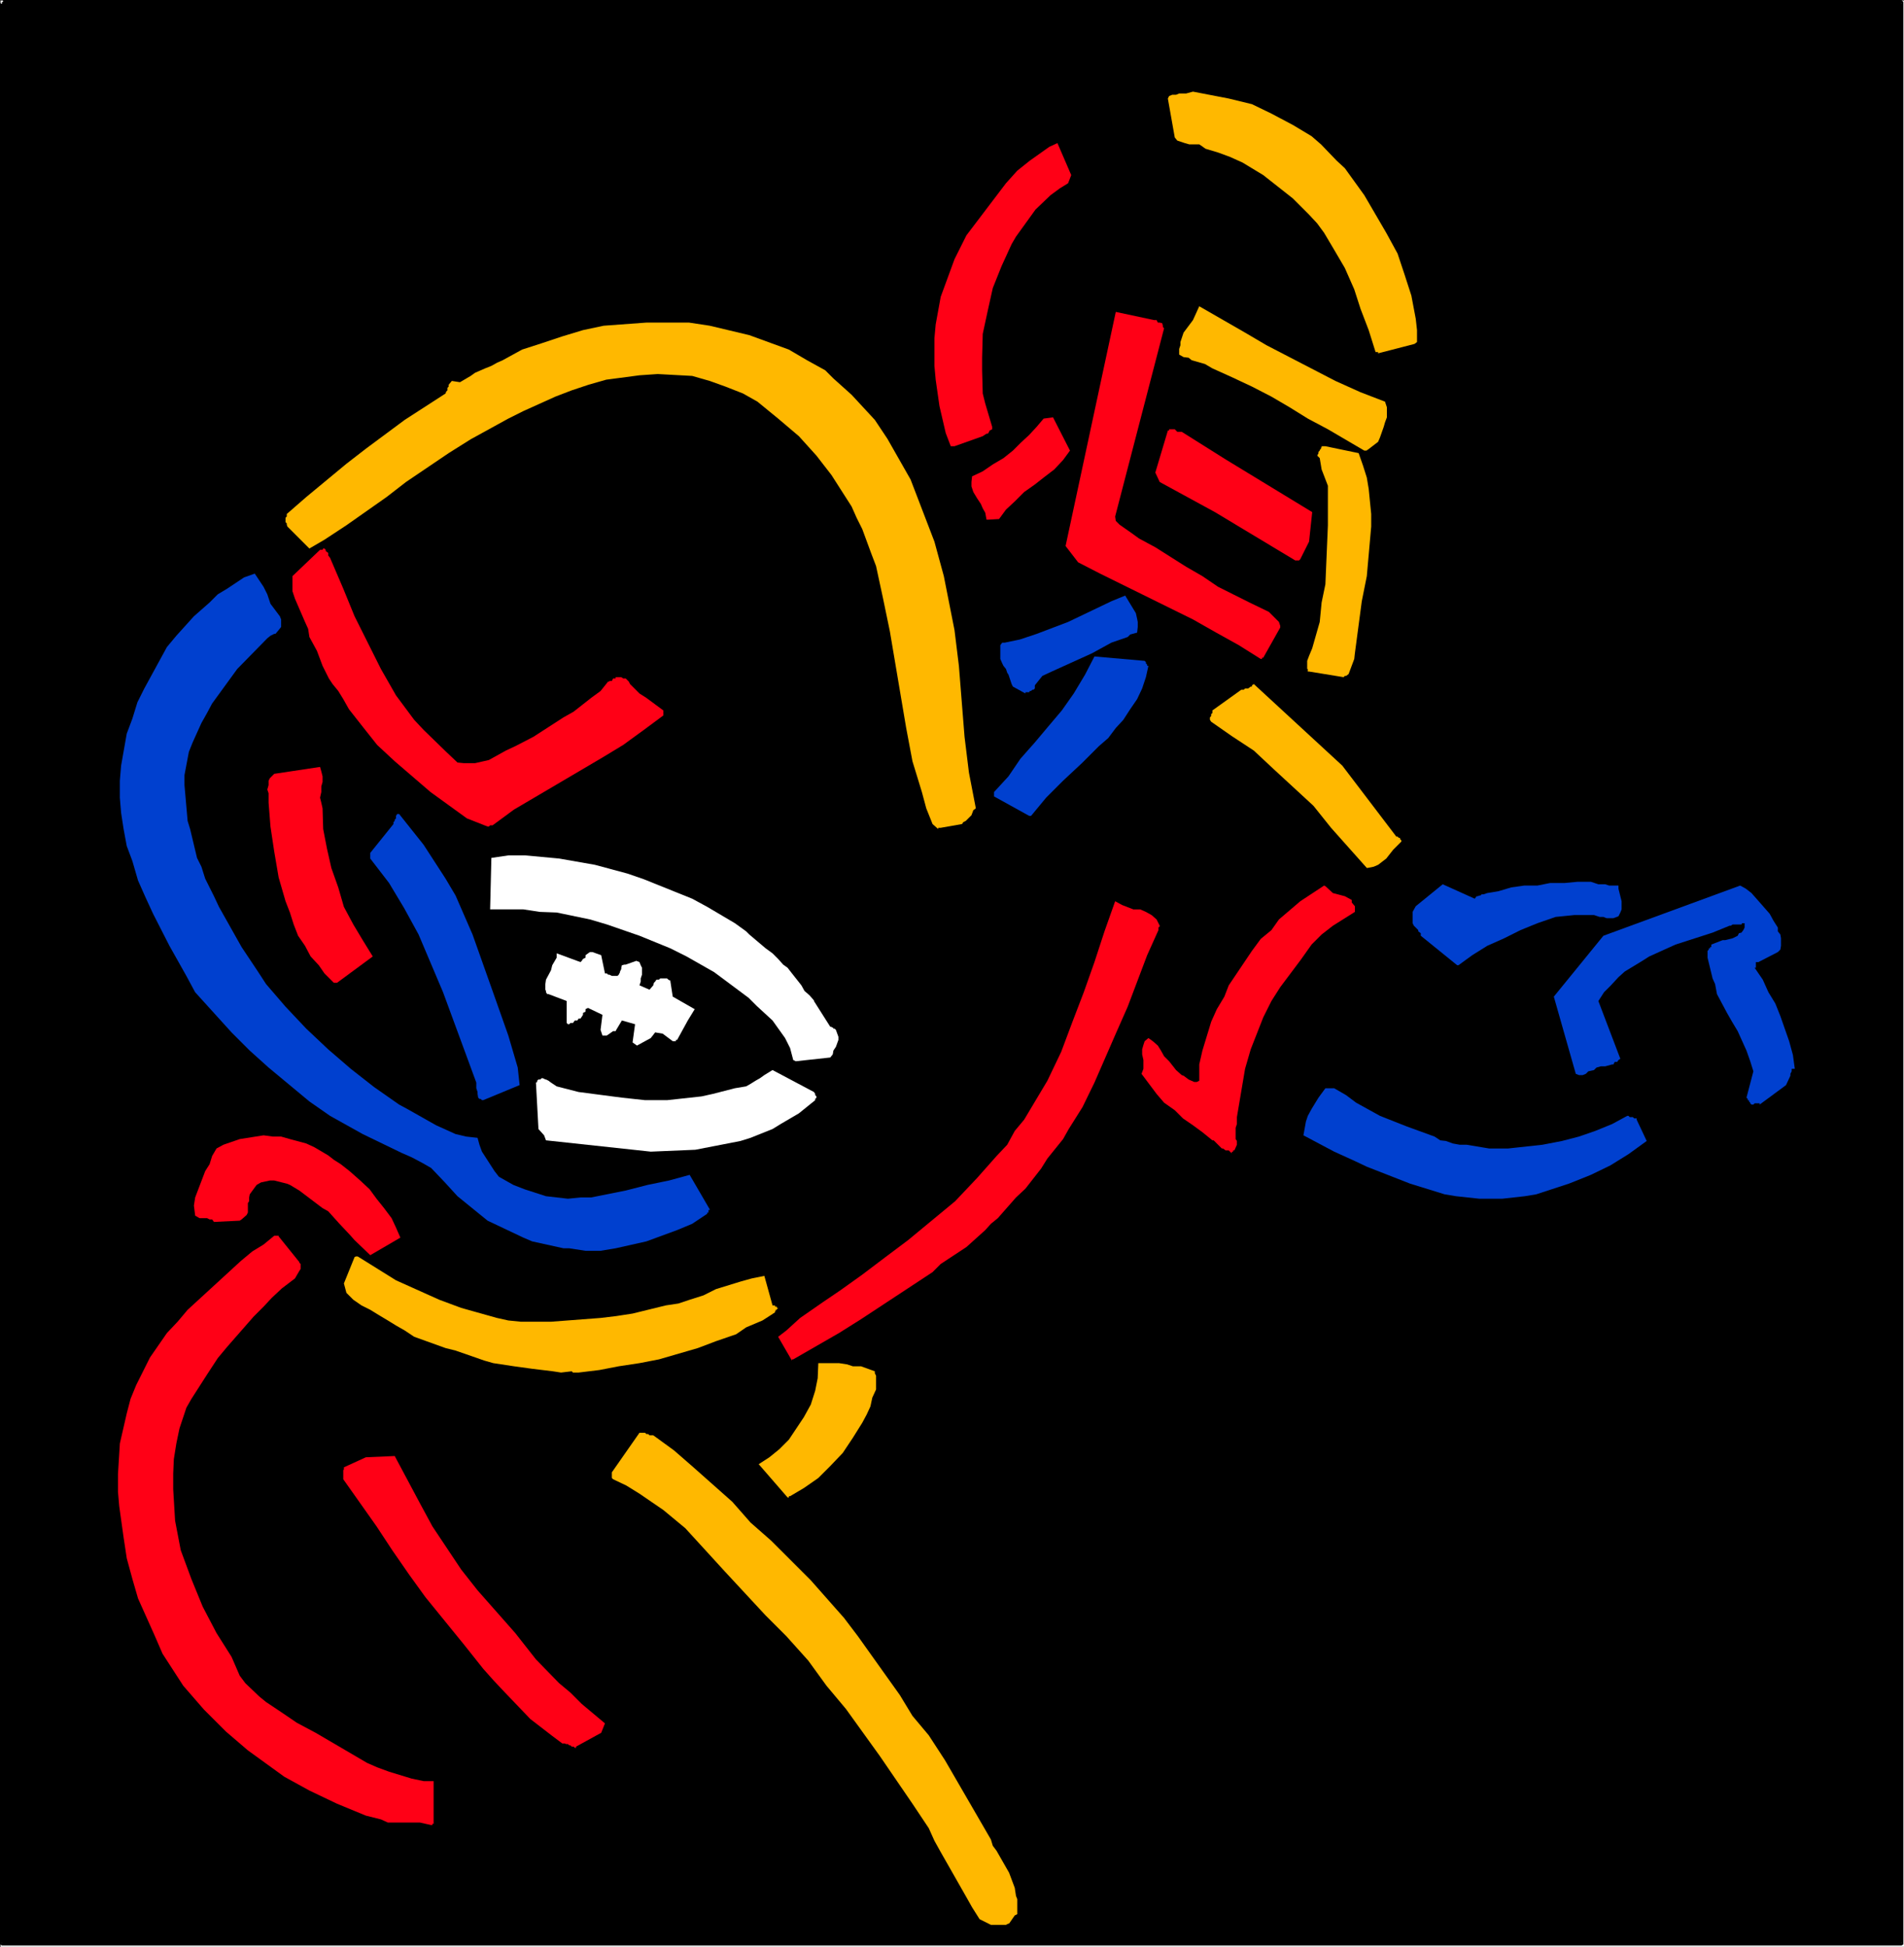 <?xml version="1.0" encoding="UTF-8" standalone="no"?>
<svg
   version="1.0"
   width="129.724mm"
   height="132.617mm"
   id="svg32"
   sodipodi:docname="Football Player 58.wmf"
   xmlns:inkscape="http://www.inkscape.org/namespaces/inkscape"
   xmlns:sodipodi="http://sodipodi.sourceforge.net/DTD/sodipodi-0.dtd"
   xmlns="http://www.w3.org/2000/svg"
   xmlns:svg="http://www.w3.org/2000/svg">
  <rect width="100%" height="100%" fill="#333333" stroke="none"/>
  <sodipodi:namedview
     id="namedview32"
     pagecolor="#ffffff"
     bordercolor="#000000"
     borderopacity="0.25"
     inkscape:showpageshadow="2"
     inkscape:pageopacity="0.0"
     inkscape:pagecheckerboard="0"
     inkscape:deskcolor="#d1d1d1"
     inkscape:document-units="mm" />
  <defs
     id="defs1">
    <pattern
       id="WMFhbasepattern"
       patternUnits="userSpaceOnUse"
       width="6"
       height="6"
       x="0"
       y="0" />
  </defs>
  <path
     style="fill:#ffffff;fill-opacity:1;fill-rule:evenodd;stroke:none"
     d="M 0.162,501.228 H 490.294 V 0.162 H 0.162 Z"
     id="path1" />
  <path
     style="fill:#000000;fill-opacity:1;fill-rule:evenodd;stroke:none"
     d="M 0.485,0.485 H 489.647 V 500.581 H 0.485 Z"
     id="path2" />
  <path
     style="fill:#000000;fill-opacity:1;fill-rule:evenodd;stroke:none"
     d="M 0.485,0 H 0.323 0.162 V 0.162 L 0,0.323 v 0 0.323 0 l 0.162,0.162 v 0 L 0.323,0.969 H 489.647 l -0.323,-0.485 V 500.581 l 0.323,-0.485 H 0.485 l 0.323,0.485 V 0.323 v 0 -0.162 L 0.646,0 H 0.485 0.323 0.162 V 0.162 L 0,0.323 v 0 V 0.485 500.581 l 0.485,0.323 H 489.647 l 0.485,-0.323 V 0.485 L 489.647,0 Z"
     id="path3" />
  <path
     style="fill:#ffb800;fill-opacity:1;fill-rule:evenodd;stroke:none"
     d="m 255.166,495.572 h 3.878 l 0.646,-0.323 h 0.162 l 1.454,-2.101 0.646,-0.323 v -3.878 l -0.323,-0.808 -0.323,-2.101 -1.454,-3.878 -3.232,-5.655 -0.97,-1.293 -0.485,-1.616 -11.797,-20.359 -4.202,-6.463 -4.202,-5.009 -3.232,-5.332 -10.827,-15.189 -3.555,-4.686 -8.565,-9.695 -10.181,-10.18 -5.333,-4.686 -4.686,-5.332 -10.019,-8.887 -5.01,-4.363 -5.333,-3.878 h -0.97 l -0.323,-0.323 h -0.485 l -0.323,-0.323 h -1.454 l -7.11,10.18 v 0.485 0.323 0.646 l 0.323,0.323 3.394,1.616 3.394,2.101 6.141,4.201 5.656,4.686 10.342,11.311 10.342,11.149 5.333,5.332 5.656,6.302 4.686,6.463 5.01,5.979 8.726,12.119 8.403,12.28 4.202,6.302 1.454,3.232 1.616,2.908 6.626,11.634 1.454,2.585 1.939,3.07 z"
     id="path4" />
  <path
     style="fill:#ff0016;fill-opacity:1;fill-rule:evenodd;stroke:none"
     d="m 111.665,469.558 v -10.988 h -2.586 l -3.07,-0.646 -5.818,-1.777 -3.07,-1.131 -2.586,-1.131 -13.251,-7.756 -4.848,-2.585 -4.04,-2.747 -3.878,-2.585 -1.778,-1.454 -3.555,-3.393 -1.454,-1.939 -2.101,-4.847 -3.878,-6.14 -3.555,-6.786 -2.909,-7.11 -2.747,-7.433 -1.454,-7.594 -0.485,-8.079 v -4.04 l 0.162,-3.716 0.646,-4.04 0.808,-3.878 0.97,-2.908 0.808,-2.424 1.293,-2.262 4.04,-6.302 2.747,-4.201 2.424,-2.908 6.787,-7.756 2.586,-2.585 2.101,-2.262 2.586,-2.424 3.394,-2.585 1.131,-1.939 0.323,-0.485 v -1.293 l -0.323,-0.323 v -0.162 l -5.333,-6.625 v -0.162 H 70.619 l -2.747,2.262 -2.909,1.777 -2.909,2.424 -13.736,12.603 -2.586,3.07 -2.747,2.908 -4.363,6.302 -3.555,7.11 -1.454,3.555 -0.97,3.716 -1.778,7.756 -0.485,7.918 v 4.524 l 0.323,3.716 1.131,8.079 0.808,5.332 1.454,5.332 1.454,5.009 4.202,9.372 2.101,4.847 5.333,8.241 5.333,6.14 5.656,5.655 5.656,4.847 9.373,6.786 6.464,3.555 7.11,3.393 7.434,3.07 3.878,0.969 1.778,0.808 h 1.778 6.464 l 2.909,0.646 h 0.323 v -0.323 z"
     id="path5" />
  <path
     style="fill:#ff0016;fill-opacity:1;fill-rule:evenodd;stroke:none"
     d="m 148.349,449.683 6.464,-3.555 0.97,-2.424 -5.979,-5.009 -2.909,-2.908 -2.909,-2.424 -5.979,-6.14 -5.333,-6.786 -9.696,-10.988 -4.202,-5.332 -7.434,-11.149 -3.232,-5.979 -6.464,-12.119 -7.434,0.323 -5.656,2.585 v 0.646 h -0.162 v 2.424 l 8.565,12.119 4.04,6.14 4.363,6.302 4.202,5.817 9.858,12.119 5.01,6.302 2.586,2.908 2.424,2.585 7.11,7.433 5.656,4.363 2.586,1.939 h 0.646 l 0.323,0.162 h 0.485 l 0.323,0.323 h 0.323 l 0.323,0.323 h 0.485 l 0.323,0.323 h 0.323 z"
     id="path6" />
  <path
     style="fill:#ffb800;fill-opacity:1;fill-rule:evenodd;stroke:none"
     d="m 203.454,385.212 3.555,-2.101 3.717,-2.585 3.07,-3.07 3.232,-3.393 2.586,-3.878 2.424,-3.878 1.131,-2.101 0.97,-2.101 0.485,-2.262 0.97,-2.101 v -0.646 -0.808 -0.646 -0.646 -0.162 -0.646 l -0.323,-0.646 v -0.485 l -1.778,-0.646 -1.778,-0.646 h -2.101 l -1.454,-0.485 -2.101,-0.323 h -1.616 -1.939 -1.778 l -0.162,3.878 -0.646,3.232 -1.131,3.555 -1.778,3.232 -1.939,2.908 -1.939,2.908 -2.424,2.424 -2.586,2.101 -2.747,1.777 7.434,8.564 h 0.323 v -0.323 z"
     id="path7" />
  <path
     style="fill:#ffb800;fill-opacity:1;fill-rule:evenodd;stroke:none"
     d="m 148.995,353.38 5.333,-0.646 5.01,-0.969 5.333,-0.808 5.01,-0.97 10.019,-2.908 4.686,-1.777 5.171,-1.777 2.586,-1.777 4.202,-1.777 2.262,-1.454 0.97,-0.646 v -0.323 h 0.162 v -0.323 h 0.323 v -0.162 l 0.323,-0.323 h -0.323 v -0.323 h -0.323 -0.162 v -0.323 h -0.646 l -2.101,-7.594 -3.232,0.646 -2.909,0.808 -6.302,1.939 -3.232,1.616 -3.555,1.131 -2.909,0.969 -3.232,0.485 -8.565,2.101 -4.202,0.646 -4.04,0.485 -12.766,0.97 h -7.757 l -3.232,-0.323 -2.909,-0.646 -9.211,-2.585 -5.656,-2.101 -11.15,-5.009 -9.858,-6.14 h -0.485 l -0.323,0.162 -2.747,6.786 0.646,2.424 1.778,1.777 2.101,1.454 2.262,1.131 2.101,1.293 2.424,1.454 2.101,1.293 2.262,1.293 2.424,1.616 8.08,2.908 2.586,0.646 7.434,2.585 2.262,0.646 5.333,0.808 4.686,0.646 5.333,0.646 2.101,0.323 2.747,-0.323 0.323,0.323 z"
     id="path8" />
  <path
     style="fill:#ff0016;fill-opacity:1;fill-rule:evenodd;stroke:none"
     d="m 204.262,349.987 11.797,-6.786 5.656,-3.555 18.422,-12.119 2.101,-2.101 6.626,-4.363 4.848,-4.363 1.454,-1.616 1.778,-1.454 4.686,-5.332 2.424,-2.262 4.04,-5.171 1.616,-2.585 4.04,-5.009 1.454,-2.585 3.555,-5.655 3.07,-6.302 5.494,-12.603 3.07,-6.948 5.01,-13.25 2.909,-6.463 v -0.646 l 0.323,-0.323 v -0.162 l -0.808,-1.616 -1.293,-1.131 -1.454,-0.808 -1.454,-0.646 h -1.778 l -2.909,-1.131 -1.778,-0.969 -2.747,7.756 -2.586,7.918 -2.747,7.756 -2.909,7.594 -2.909,7.756 -3.555,7.433 -5.979,10.018 -2.424,2.908 -1.939,3.555 -2.747,2.908 -5.01,5.655 -5.656,5.979 -12.12,10.018 -5.818,4.363 -5.979,4.524 -5.656,4.04 -4.525,3.07 -5.818,4.04 -3.555,3.232 -2.101,1.616 3.555,6.14 v -0.323 z"
     id="path9" />
  <path
     style="fill:#ff0016;fill-opacity:1;fill-rule:evenodd;stroke:none"
     d="m 95.344,323.164 7.757,-4.524 -1.131,-2.585 -1.131,-2.424 -1.939,-2.585 -1.939,-2.424 -1.778,-2.424 -2.424,-2.262 -2.747,-2.424 -2.262,-1.777 -1.778,-1.131 -1.454,-1.131 -3.555,-2.101 -2.101,-0.97 -4.202,-1.131 -2.262,-0.646 h -2.101 l -2.424,-0.323 -6.141,0.969 -4.202,1.454 -1.778,0.969 -1.131,1.939 -0.646,2.101 -1.131,1.777 -2.586,6.786 -0.323,2.101 0.323,2.585 1.131,0.646 h 1.939 l 0.646,0.323 h 0.646 l 0.485,0.646 6.626,-0.323 0.485,-0.323 1.293,-1.131 0.323,-0.646 v -2.424 l 0.323,-0.485 v -0.969 l 0.162,-0.808 1.293,-1.777 0.485,-0.646 1.131,-0.646 2.262,-0.485 h 1.131 l 3.232,0.808 0.808,0.323 2.424,1.454 5.979,4.524 1.454,0.808 2.909,3.232 2.586,2.747 1.293,1.454 z"
     id="path10" />
  <path
     style="fill:#0040cf;fill-opacity:1;fill-rule:evenodd;stroke:none"
     d="m 146.571,321.387 4.202,0.646 h 3.878 l 3.878,-0.646 7.918,-1.777 7.918,-2.908 3.878,-1.616 3.878,-2.585 v -0.323 h 0.323 v -0.646 h 0.323 v -0.162 l -5.171,-8.887 -5.333,1.454 -5.494,1.131 -5.656,1.454 -8.888,1.777 h -2.747 l -3.232,0.323 -5.656,-0.646 -5.494,-1.777 -2.909,-1.131 -3.717,-2.101 -1.131,-1.454 -3.232,-5.009 -0.646,-1.777 -0.485,-1.777 -2.909,-0.323 -2.747,-0.646 -5.01,-2.262 -7.434,-4.201 -2.101,-1.131 -6.464,-4.524 -5.979,-4.686 -5.818,-5.009 -5.656,-5.332 -5.333,-5.655 -5.01,-5.817 -2.101,-3.232 -4.202,-6.302 -5.818,-10.341 -1.293,-2.747 -1.131,-2.262 -1.131,-2.262 -0.97,-3.07 -1.131,-2.262 -1.778,-7.433 -0.646,-2.101 -0.808,-9.21 v -2.585 l 1.131,-5.979 0.97,-2.424 2.262,-5.009 1.454,-2.585 1.293,-2.424 6.464,-8.887 7.757,-7.918 0.808,-0.646 0.646,-0.323 0.323,-0.162 h 0.323 l 0.808,-0.97 0.646,-0.808 v -1.939 l -0.323,-0.808 -2.424,-3.232 -0.808,-2.424 -0.97,-1.939 -2.262,-3.393 -2.747,0.97 -4.363,2.908 -2.424,1.454 -2.101,2.101 -4.04,3.555 -4.525,5.009 -2.424,2.908 -5.818,10.664 -1.778,3.555 -1.293,4.201 -1.454,3.878 -1.454,8.241 -0.323,3.878 v 4.363 l 0.323,3.878 0.646,4.201 0.808,4.363 1.454,3.878 1.454,5.009 1.939,4.363 1.939,4.201 4.202,8.241 4.363,7.756 2.262,4.201 9.373,10.341 4.686,4.686 4.848,4.363 10.504,8.725 5.333,3.716 8.403,4.686 5.01,2.424 5.01,2.424 2.586,1.131 2.747,1.454 2.262,1.293 3.394,3.555 3.394,3.716 7.757,6.302 9.211,4.363 2.262,0.969 8.08,1.777 h 0.808 z"
     id="path11" />
  <path
     style="fill:#0040cf;fill-opacity:1;fill-rule:evenodd;stroke:none"
     d="m 380.891,308.622 h 5.979 l 5.818,-0.646 2.909,-0.485 8.403,-2.747 5.656,-2.262 5.01,-2.424 4.686,-2.908 4.686,-3.393 -2.586,-5.494 v -0.323 h -0.323 -0.323 l -0.323,-0.323 h -0.808 l -0.323,-0.323 h -0.323 l -3.878,2.101 -4.363,1.777 -4.202,1.454 -4.363,1.131 -5.01,0.969 -8.888,0.969 h -4.848 l -1.939,-0.323 -3.878,-0.646 h -1.778 l -1.778,-0.323 -1.778,-0.646 -1.454,-0.162 -1.454,-0.969 -7.11,-2.585 -6.949,-2.747 -6.141,-3.393 -2.586,-1.939 -3.07,-1.777 h -2.262 l -1.778,2.424 -1.778,2.908 -0.97,1.777 -0.485,1.454 -0.646,3.555 7.918,4.201 5.333,2.424 3.07,1.454 11.15,4.363 8.888,2.747 2.909,0.485 z"
     id="path12" />
  <path
     style="fill:#ffffff;fill-opacity:1;fill-rule:evenodd;stroke:none"
     d="m 167.579,296.503 11.474,-0.485 11.635,-2.262 2.586,-0.808 5.656,-2.262 2.101,-1.293 4.686,-2.747 4.202,-3.393 v -0.323 l 0.323,-0.323 v -0.323 l -0.323,-0.323 v -0.323 l -0.323,-0.485 -10.666,-5.655 -2.101,1.293 -1.131,0.808 -1.131,0.646 -1.293,0.808 -1.131,0.646 -2.909,0.485 -5.656,1.454 -2.909,0.646 -8.888,0.969 h -5.656 l -5.979,-0.646 -11.15,-1.454 -5.656,-1.454 -1.454,-0.969 -0.646,-0.485 -0.646,-0.323 h -0.162 l -0.646,-0.323 h -0.323 l -0.323,0.323 h -0.485 l -0.323,0.323 v 0.323 l -0.323,0.162 0.646,11.957 1.454,1.616 0.485,1.293 z"
     id="path13" />
  <path
     style="fill:#ff0016;fill-opacity:1;fill-rule:evenodd;stroke:none"
     d="m 317.867,296.18 0.646,-1.454 v -0.969 l -0.323,-0.485 v -2.908 l 0.323,-0.969 v -1.777 l 2.101,-12.442 1.454,-5.009 3.232,-8.241 2.101,-4.201 2.262,-3.555 5.333,-7.11 2.747,-3.878 2.586,-2.585 2.909,-2.262 5.656,-3.555 v -1.454 l -0.808,-0.97 v -0.646 l -1.778,-0.969 -3.07,-0.808 -1.939,-1.777 -0.323,-0.162 -6.141,4.04 -5.494,4.686 -1.939,2.747 -2.747,2.262 -2.262,3.07 -5.979,8.887 -1.131,2.908 -1.939,3.232 -1.454,3.232 -2.262,7.433 -0.808,3.555 v 3.555 0.646 l -0.646,0.323 h -0.646 l -1.454,-0.646 -1.293,-0.969 -0.485,-0.162 -1.454,-1.293 -1.778,-2.262 -1.293,-1.293 -0.808,-1.454 -0.808,-1.293 -1.293,-1.131 -1.131,-0.808 -0.97,0.808 -0.323,0.969 -0.323,1.131 v 1.293 l 0.323,1.454 v 2.262 l -0.485,1.293 3.878,5.171 1.939,2.262 2.747,1.939 2.101,2.101 2.586,1.777 2.424,1.777 2.586,2.101 h 0.323 l 1.131,1.131 0.97,0.969 h 0.323 l 0.646,0.485 h 0.808 l 0.323,0.323 0.323,0.323 h 0.162 v -0.323 h 0.323 v -0.323 z"
     id="path14" />
  <path
     style="fill:#0040cf;fill-opacity:1;fill-rule:evenodd;stroke:none"
     d="m 451.51,284.385 0.323,-0.323 h 1.293 v 0.323 l 6.787,-5.009 1.131,-2.424 V 276.467 l 0.323,-0.646 v -0.646 h 0.808 l -0.485,-3.555 -0.97,-3.555 -2.262,-6.463 -1.293,-3.232 -1.778,-2.908 -1.454,-3.232 -2.101,-3.07 h 0.323 v -1.454 h 0.323 0.323 l 5.01,-2.585 0.646,-0.646 0.162,-0.969 v -1.939 l -0.162,-0.969 -0.646,-0.808 v -0.969 l -1.131,-1.777 -0.97,-1.777 -2.262,-2.585 -2.424,-2.747 -1.454,-1.131 -1.454,-0.808 -35.229,12.927 -12.766,15.673 5.656,19.875 0.808,0.323 h 0.97 l 0.808,-0.323 0.646,-0.646 1.454,-0.323 0.646,-0.646 1.131,-0.323 h 1.131 l 1.778,-0.485 h 0.323 l 0.323,-0.646 h 0.646 l 0.323,-0.485 0.485,-0.323 -5.656,-14.866 1.454,-2.262 1.778,-1.777 1.939,-2.101 1.616,-1.454 4.525,-2.747 1.778,-1.131 6.787,-3.07 9.534,-3.07 4.363,-1.777 h 0.323 l 0.485,-0.323 h 2.262 l 0.162,-0.323 h 0.646 v 1.131 l -0.323,0.646 -0.485,0.646 -0.646,0.162 -0.323,0.646 -1.293,0.646 -1.939,0.485 h -0.646 l -2.909,1.131 v 0.646 h -0.323 v 0.323 h -0.323 v 0.323 l -0.323,0.323 v 1.777 l 1.293,5.332 0.646,1.454 0.485,2.585 2.586,4.847 1.293,2.262 1.454,2.424 2.262,5.009 0.97,2.747 0.808,2.585 -1.778,6.786 0.323,0.323 v 0.323 h 0.323 v 0.323 l 0.323,0.323 v 0.162 l 0.323,0.323 z"
     id="path15" />
  <path
     style="fill:#0040cf;fill-opacity:1;fill-rule:evenodd;stroke:none"
     d="m 124.432,283.253 9.373,-3.878 -0.485,-4.524 -2.424,-8.241 -2.909,-8.241 -4.525,-12.765 -1.778,-5.009 -4.363,-10.018 -2.586,-4.363 -5.656,-8.725 -6.302,-7.918 h -0.485 l -0.323,0.485 v 0.646 l -0.323,0.323 v 0.323 l -0.323,0.323 v 0.485 l -5.979,7.433 v 0.646 0.646 0.162 l 4.848,6.302 3.878,6.463 3.717,6.786 6.302,14.866 8.565,23.268 v 1.454 l 0.323,0.969 v 0.485 l 0.162,0.969 0.323,0.323 h 0.323 l 0.323,0.323 z"
     id="path16" />
  <path
     style="fill:#ffffff;fill-opacity:1;fill-rule:evenodd;stroke:none"
     d="m 164.024,269.196 3.555,-1.939 1.131,-1.454 1.939,0.323 2.586,1.939 h 0.808 v -0.323 h 0.323 l 2.747,-5.009 1.778,-2.908 -5.656,-3.232 -0.646,-4.201 h -0.323 v -0.162 h -0.162 l -0.323,-0.323 h -1.778 l -0.323,0.323 h -0.646 l -0.323,0.485 -0.323,0.323 -0.162,0.646 -0.97,1.131 -2.586,-1.131 0.323,-0.969 v -0.808 l 0.323,-0.969 v -1.777 l -0.323,-0.646 -0.323,-0.808 -0.808,-0.323 -2.747,0.969 h -0.323 l -0.646,0.162 -0.162,0.646 v 0.323 l -0.323,0.646 v 0.162 l -0.323,0.646 -0.323,0.323 h -1.454 l -0.646,-0.323 h -0.323 l -0.323,-0.323 h -0.485 l -0.97,-4.686 -2.262,-0.808 h -0.646 l -1.131,0.808 v 0.646 l -0.646,0.323 -0.323,0.485 -0.323,0.323 -6.141,-2.262 v 1.131 l -1.131,1.939 -0.323,1.293 -1.293,2.424 -0.162,1.131 v 1.454 l 0.162,0.323 v 0.323 l 0.323,0.485 h 0.323 l 4.686,1.777 v 5.655 l 0.323,0.323 h 0.323 l 0.323,-0.323 h 0.646 l 0.485,-0.646 h 0.646 l 0.323,-0.485 h 0.485 l 0.646,-0.969 v -0.485 l 0.646,-0.323 v -0.646 l 0.646,-0.323 3.717,1.777 -0.485,3.878 0.485,1.454 h 1.131 l 1.616,-1.131 h 0.646 l 0.162,-0.323 1.454,-2.424 3.394,0.969 -0.646,4.686 z"
     id="path17" />
  <path
     style="fill:#ffffff;fill-opacity:1;fill-rule:evenodd;stroke:none"
     d="m 204.909,273.235 8.888,-0.97 0.646,-0.808 0.162,-0.969 0.646,-0.969 0.646,-1.777 v -0.808 l -0.646,-1.777 -0.323,-0.323 h -0.323 l -0.162,-0.323 h -0.323 v -0.162 h -0.323 l -4.202,-6.625 v -0.162 l -1.131,-1.293 -1.293,-1.131 -0.808,-1.454 -2.424,-3.07 -1.131,-1.454 -1.131,-0.808 -1.293,-1.454 -1.454,-1.454 -1.778,-1.293 -4.202,-3.555 -0.808,-0.808 -2.909,-2.101 -7.11,-4.201 -3.878,-2.101 -12.443,-5.009 -4.202,-1.454 -8.403,-2.262 -9.211,-1.616 -8.726,-0.808 h -4.363 l -4.363,0.646 -0.323,13.25 h 8.565 l 4.202,0.646 4.363,0.162 8.565,1.777 4.363,1.293 8.403,2.908 7.918,3.232 4.202,2.101 7.11,4.04 8.888,6.625 2.101,2.101 4.04,3.716 3.232,4.524 1.293,2.585 0.808,3.07 z"
     id="path18" />
  <path
     style="fill:#ff0016;fill-opacity:1;fill-rule:evenodd;stroke:none"
     d="m 86.779,253.038 9.211,-6.786 -2.586,-4.201 -2.424,-4.04 -2.424,-4.524 -1.454,-5.009 -1.778,-5.009 -1.131,-5.009 -0.97,-5.009 -0.162,-5.332 -0.323,-1.454 -0.323,-1.293 0.323,-1.454 v -1.454 l 0.323,-1.131 v -1.454 l -0.323,-1.293 -0.323,-1.131 -11.797,1.777 -0.646,0.646 -0.485,0.485 -0.323,0.646 v 1.131 l -0.323,1.131 0.323,0.969 v 1.131 1.293 l 0.485,6.14 0.97,6.463 1.131,6.625 1.778,6.14 1.131,2.908 0.97,3.07 1.131,2.908 1.778,2.585 1.454,2.747 2.101,2.262 1.454,2.101 2.424,2.424 h 0.323 0.162 z"
     id="path19" />
  <path
     style="fill:#0040cf;fill-opacity:1;fill-rule:evenodd;stroke:none"
     d="m 375.558,248.513 3.555,-2.585 3.878,-2.424 4.363,-1.939 4.202,-2.101 4.363,-1.777 4.686,-1.616 4.848,-0.485 h 5.01 l 1.454,0.485 h 0.97 l 0.808,0.323 h 1.778 l 1.293,-0.485 0.485,-0.969 0.323,-0.808 v -2.101 l -0.808,-3.232 v -0.808 h -0.646 -1.778 l -0.97,-0.323 h -1.778 l -1.939,-0.646 h -3.394 l -3.394,0.323 h -3.717 l -3.232,0.646 h -3.394 l -3.394,0.485 -3.232,0.969 -2.909,0.485 -0.97,0.323 h -0.485 l -0.323,0.323 h -0.323 l -0.323,0.162 h -0.323 l -0.485,0.646 -8.242,-3.716 -6.949,5.655 -0.808,1.454 v 2.908 l 0.323,0.646 1.131,1.131 v 0.323 l 0.646,0.485 v 0.646 l 9.373,7.594 z"
     id="path20" />
  <path
     style="fill:#ffb800;fill-opacity:1;fill-rule:evenodd;stroke:none"
     d="m 352.126,223.468 1.616,-0.323 1.131,-0.485 2.101,-1.616 1.778,-2.262 2.101,-2.101 v -0.323 l -0.323,-0.323 v -0.323 h -0.323 l -0.323,-0.323 h -0.323 l -13.898,-18.259 -22.786,-21.006 -0.485,0.323 v 0.323 h -0.323 l -0.646,0.485 h -0.808 l -0.323,0.323 h -0.646 l -7.434,5.332 v 0.646 l -0.323,0.323 v 0.485 l -0.323,0.323 v 0.646 l 0.323,0.485 5.333,3.716 5.656,3.716 5.01,4.686 10.342,9.533 4.525,5.655 9.211,10.341 z"
     id="path21" />
  <path
     style="fill:#ffb800;fill-opacity:1;fill-rule:evenodd;stroke:none"
     d="m 242.238,213.127 5.494,-0.969 0.323,-0.485 0.646,-0.323 1.454,-1.454 0.485,-1.293 0.646,-0.485 -1.778,-9.21 -1.131,-9.21 -1.454,-18.259 -1.131,-9.21 -2.747,-13.896 -2.424,-8.887 -6.141,-15.997 -5.979,-10.503 -3.232,-4.847 -5.979,-6.463 -4.686,-4.201 -2.101,-2.101 -4.686,-2.585 -4.686,-2.747 -10.181,-3.716 -10.181,-2.424 -5.333,-0.808 h -5.656 -5.333 l -10.989,0.808 -5.333,1.131 -5.333,1.616 -5.333,1.777 -5.01,1.616 -5.01,2.747 -1.454,0.646 -1.454,0.808 -1.616,0.646 -2.586,1.131 -1.131,0.808 -2.747,1.616 -2.101,-0.323 -0.808,0.969 v 0.485 l -0.323,0.323 v 0.646 l -0.323,0.323 -0.162,0.485 -10.504,6.786 -10.019,7.433 -5.01,3.878 -10.342,8.564 -5.01,4.363 v 0.646 l -0.323,0.323 v 1.131 l 0.323,0.323 v 0.323 l 0.162,0.485 5.656,5.655 3.878,-2.262 5.656,-3.716 10.342,-7.271 5.01,-3.878 10.989,-7.433 5.656,-3.555 9.696,-5.332 3.878,-1.939 8.242,-3.716 4.202,-1.616 4.363,-1.454 4.525,-1.293 8.565,-1.131 4.686,-0.323 8.888,0.485 4.525,1.293 4.04,1.454 4.525,1.777 3.717,2.101 5.333,4.363 5.333,4.524 4.525,5.009 3.878,5.009 5.171,8.079 1.293,2.908 1.454,2.908 2.262,6.14 1.293,3.393 1.778,8.241 1.778,8.564 4.202,24.884 1.616,8.564 2.424,7.918 1.131,4.201 1.616,4.04 1.454,1.293 v -0.323 z"
     id="path22" />
  <path
     style="fill:#ff0016;fill-opacity:1;fill-rule:evenodd;stroke:none"
     d="m 125.563,212.804 h 0.323 l 0.323,-0.323 h 0.646 l 5.494,-4.04 22.786,-13.411 5.333,-3.232 5.333,-3.878 5.01,-3.716 v -0.969 -0.323 l -4.363,-3.232 -1.778,-1.131 -0.646,-0.646 -1.778,-1.777 -0.323,-0.646 -0.808,-0.808 h -0.646 l -0.485,-0.323 h -1.454 v 0.323 h -0.646 l -0.323,0.646 h -0.646 v 0.162 h -0.323 l -1.939,2.424 -2.424,1.777 -4.525,3.555 -2.586,1.454 -7.757,5.009 -4.686,2.424 -2.424,1.131 -4.363,2.424 -3.555,0.808 h -2.909 l -1.616,-0.162 -2.909,-2.747 -5.818,-5.655 -2.424,-2.585 -4.686,-6.302 -3.878,-6.786 -3.232,-6.463 -3.555,-7.11 -2.909,-7.11 -3.394,-7.918 -0.485,-0.646 v -0.646 l -0.646,-0.485 v -0.323 l -0.323,-0.323 h -0.323 l -0.162,0.323 h -0.646 l -7.11,6.786 v 2.101 1.777 l 0.646,1.939 2.586,5.979 0.808,1.777 0.323,2.101 1.939,3.555 1.454,3.878 1.616,3.232 0.97,1.454 1.454,1.777 1.293,2.101 1.454,2.585 3.555,4.524 3.717,4.686 4.525,4.201 9.211,7.918 9.373,6.786 z"
     id="path23" />
  <path
     style="fill:#0040cf;fill-opacity:1;fill-rule:evenodd;stroke:none"
     d="m 265.509,210.057 3.878,-4.686 4.363,-4.363 4.848,-4.524 4.363,-4.363 2.424,-2.101 1.939,-2.585 1.939,-2.101 1.778,-2.747 1.778,-2.585 1.293,-2.747 0.97,-2.908 0.646,-2.908 h -0.323 v -0.323 l -0.323,-0.323 v -0.323 l -0.323,-0.323 -12.928,-1.131 -2.424,4.686 -2.909,4.847 -3.07,4.363 -3.555,4.201 -3.394,4.04 -3.717,4.201 -3.07,4.524 -3.717,4.04 v 0.323 0.323 0.162 0.323 l 9.05,5.009 h 0.162 z"
     id="path24" />
  <path
     style="fill:#0040cf;fill-opacity:1;fill-rule:evenodd;stroke:none"
     d="m 264.377,178.225 h 0.646 l 0.162,-0.323 h 0.323 l 0.323,-0.323 h 0.323 l 0.323,-0.323 v -0.808 l 1.939,-2.424 2.424,-1.131 10.342,-4.686 5.01,-2.747 4.202,-1.454 0.646,-0.646 1.778,-0.485 0.162,-1.454 v -1.293 l -0.162,-0.808 -0.323,-1.454 -2.747,-4.524 -3.555,1.454 -11.15,5.332 -8.08,3.07 -4.363,1.454 -3.878,0.808 h -0.646 l -0.485,0.646 v 3.555 l 0.485,1.131 0.323,0.646 0.646,0.808 0.323,0.969 0.323,0.485 0.808,2.424 0.323,0.646 3.232,1.777 v -0.323 z"
     id="path25" />
  <path
     style="fill:#ffb800;fill-opacity:1;fill-rule:evenodd;stroke:none"
     d="m 345.985,174.347 0.323,-0.323 h 0.323 l 0.646,-0.485 1.454,-3.878 0.162,-1.454 1.778,-13.411 1.293,-6.463 1.131,-12.765 v -3.232 l -0.646,-6.463 -0.485,-2.908 -0.97,-3.07 -1.131,-3.232 -8.565,-1.777 h -0.97 v 0.323 h -0.162 v 0.323 l -0.323,0.323 v 0.162 l -0.323,0.323 v 0.323 l -0.323,0.646 0.646,0.646 0.485,2.908 1.616,4.201 v 5.332 4.847 l -0.646,15.189 -0.97,4.686 -0.485,5.009 -1.616,5.655 -0.323,1.131 -0.808,1.939 -0.485,1.293 v 2.101 h 0.162 v 0.646 h 0.323 z"
     id="path26" />
  <path
     style="fill:#ff0016;fill-opacity:1;fill-rule:evenodd;stroke:none"
     d="m 324.654,169.661 h 0.323 v -0.323 h 0.323 l 4.363,-7.756 v -0.485 l -0.323,-0.969 -1.454,-1.454 -1.131,-1.131 -5.01,-2.424 -4.202,-2.101 -3.878,-1.939 -4.04,-2.747 -4.202,-2.424 -7.918,-5.009 -4.202,-2.262 -1.778,-1.293 -3.232,-2.262 -0.97,-0.969 -0.162,-1.131 12.605,-48.475 -0.323,-0.323 v -0.323 l -0.162,-0.646 -0.646,-0.162 h -0.485 l -0.323,-0.646 h -0.646 l -9.858,-2.101 -12.928,60.27 3.232,4.201 5.656,2.908 23.917,11.796 5.979,3.393 5.818,3.232 z"
     id="path27" />
  <path
     style="fill:#ff0016;fill-opacity:1;fill-rule:evenodd;stroke:none"
     d="m 333.542,144.293 h 0.646 0.323 l 0.323,-0.323 2.262,-4.524 0.808,-7.594 -22.301,-13.573 -11.312,-7.11 h -0.323 -0.323 -0.162 -0.323 l -0.323,-0.323 -0.323,-0.323 h -0.646 -0.323 -0.485 v 0.323 h -0.323 l -3.232,10.826 1.131,2.424 14.221,7.756 z"
     id="path28" />
  <path
     style="fill:#ff0016;fill-opacity:1;fill-rule:evenodd;stroke:none"
     d="m 254.52,133.79 2.747,-0.162 1.778,-2.424 2.262,-2.101 2.424,-2.424 2.747,-1.939 2.262,-1.777 2.747,-2.101 2.262,-2.424 1.778,-2.424 -4.363,-8.564 -2.424,0.323 -1.778,2.101 -1.939,2.101 -2.262,2.101 -1.939,1.939 -2.424,1.939 -2.747,1.616 -2.586,1.777 -2.747,1.293 -0.162,1.454 v 1.131 l 0.485,1.454 0.97,1.616 0.97,1.454 0.485,1.131 0.646,1.131 0.323,1.777 h 0.323 z"
     id="path29" />
  <path
     style="fill:#ffb800;fill-opacity:1;fill-rule:evenodd;stroke:none"
     d="m 352.126,115.854 2.747,-2.101 0.485,-1.131 0.97,-2.747 0.323,-1.131 0.485,-1.293 v -2.585 l -0.485,-1.454 -6.302,-2.424 -6.464,-2.908 -17.776,-9.21 -5.494,-3.232 -11.797,-6.786 -1.616,3.555 -2.424,3.232 -0.808,2.424 v 0.808 l -0.323,0.969 v 1.454 l 1.131,0.646 1.293,0.162 0.808,0.646 3.394,0.969 1.939,1.131 5.01,2.262 5.171,2.424 5.01,2.585 4.686,2.747 4.686,2.908 5.171,2.747 9.373,5.494 h 0.646 v -0.162 z"
     id="path30" />
  <path
     style="fill:#ff0016;fill-opacity:1;fill-rule:evenodd;stroke:none"
     d="m 245.793,114.885 7.272,-2.585 0.97,-0.646 h 0.323 l 0.162,-0.162 0.323,-0.646 0.646,-0.323 v -0.646 l -1.778,-5.979 -0.646,-2.585 -0.162,-5.979 v -3.232 l 0.162,-6.14 1.293,-5.979 1.293,-5.817 2.262,-5.655 2.586,-5.655 1.131,-1.939 5.01,-6.948 3.878,-3.716 2.424,-1.777 2.101,-1.293 0.808,-2.101 -3.555,-8.241 -2.101,0.969 -5.01,3.555 -3.232,2.585 -2.909,3.232 -10.181,13.411 -3.07,6.14 -3.555,9.695 -1.293,7.11 -0.323,3.555 v 7.11 l 0.323,3.555 0.97,6.786 1.616,6.948 1.293,3.393 z"
     id="path31" />
  <path
     style="fill:#ffb800;fill-opacity:1;fill-rule:evenodd;stroke:none"
     d="m 354.873,90.971 9.373,-2.424 0.646,-0.485 v -3.07 l -0.323,-2.908 -1.131,-5.979 -1.778,-5.494 -1.778,-5.332 -2.909,-5.332 -5.656,-9.695 -5.01,-6.948 -2.101,-1.939 -4.04,-4.201 -2.424,-2.101 -4.848,-2.908 -5.494,-2.908 -5.01,-2.424 -5.979,-1.454 -9.211,-1.777 -1.778,0.485 h -1.778 l -0.808,0.323 h -0.97 l -0.808,0.323 -0.323,0.646 1.778,10.018 0.646,0.808 1.939,0.646 1.131,0.323 h 2.586 l 0.485,0.323 1.131,0.808 3.232,0.969 3.07,1.131 3.232,1.454 5.333,3.232 7.595,5.979 4.202,4.201 2.101,2.262 1.778,2.424 2.586,4.363 2.747,4.686 2.424,5.494 1.616,5.009 2.101,5.494 1.778,5.655 h 0.646 z"
     id="path32" />
</svg>
